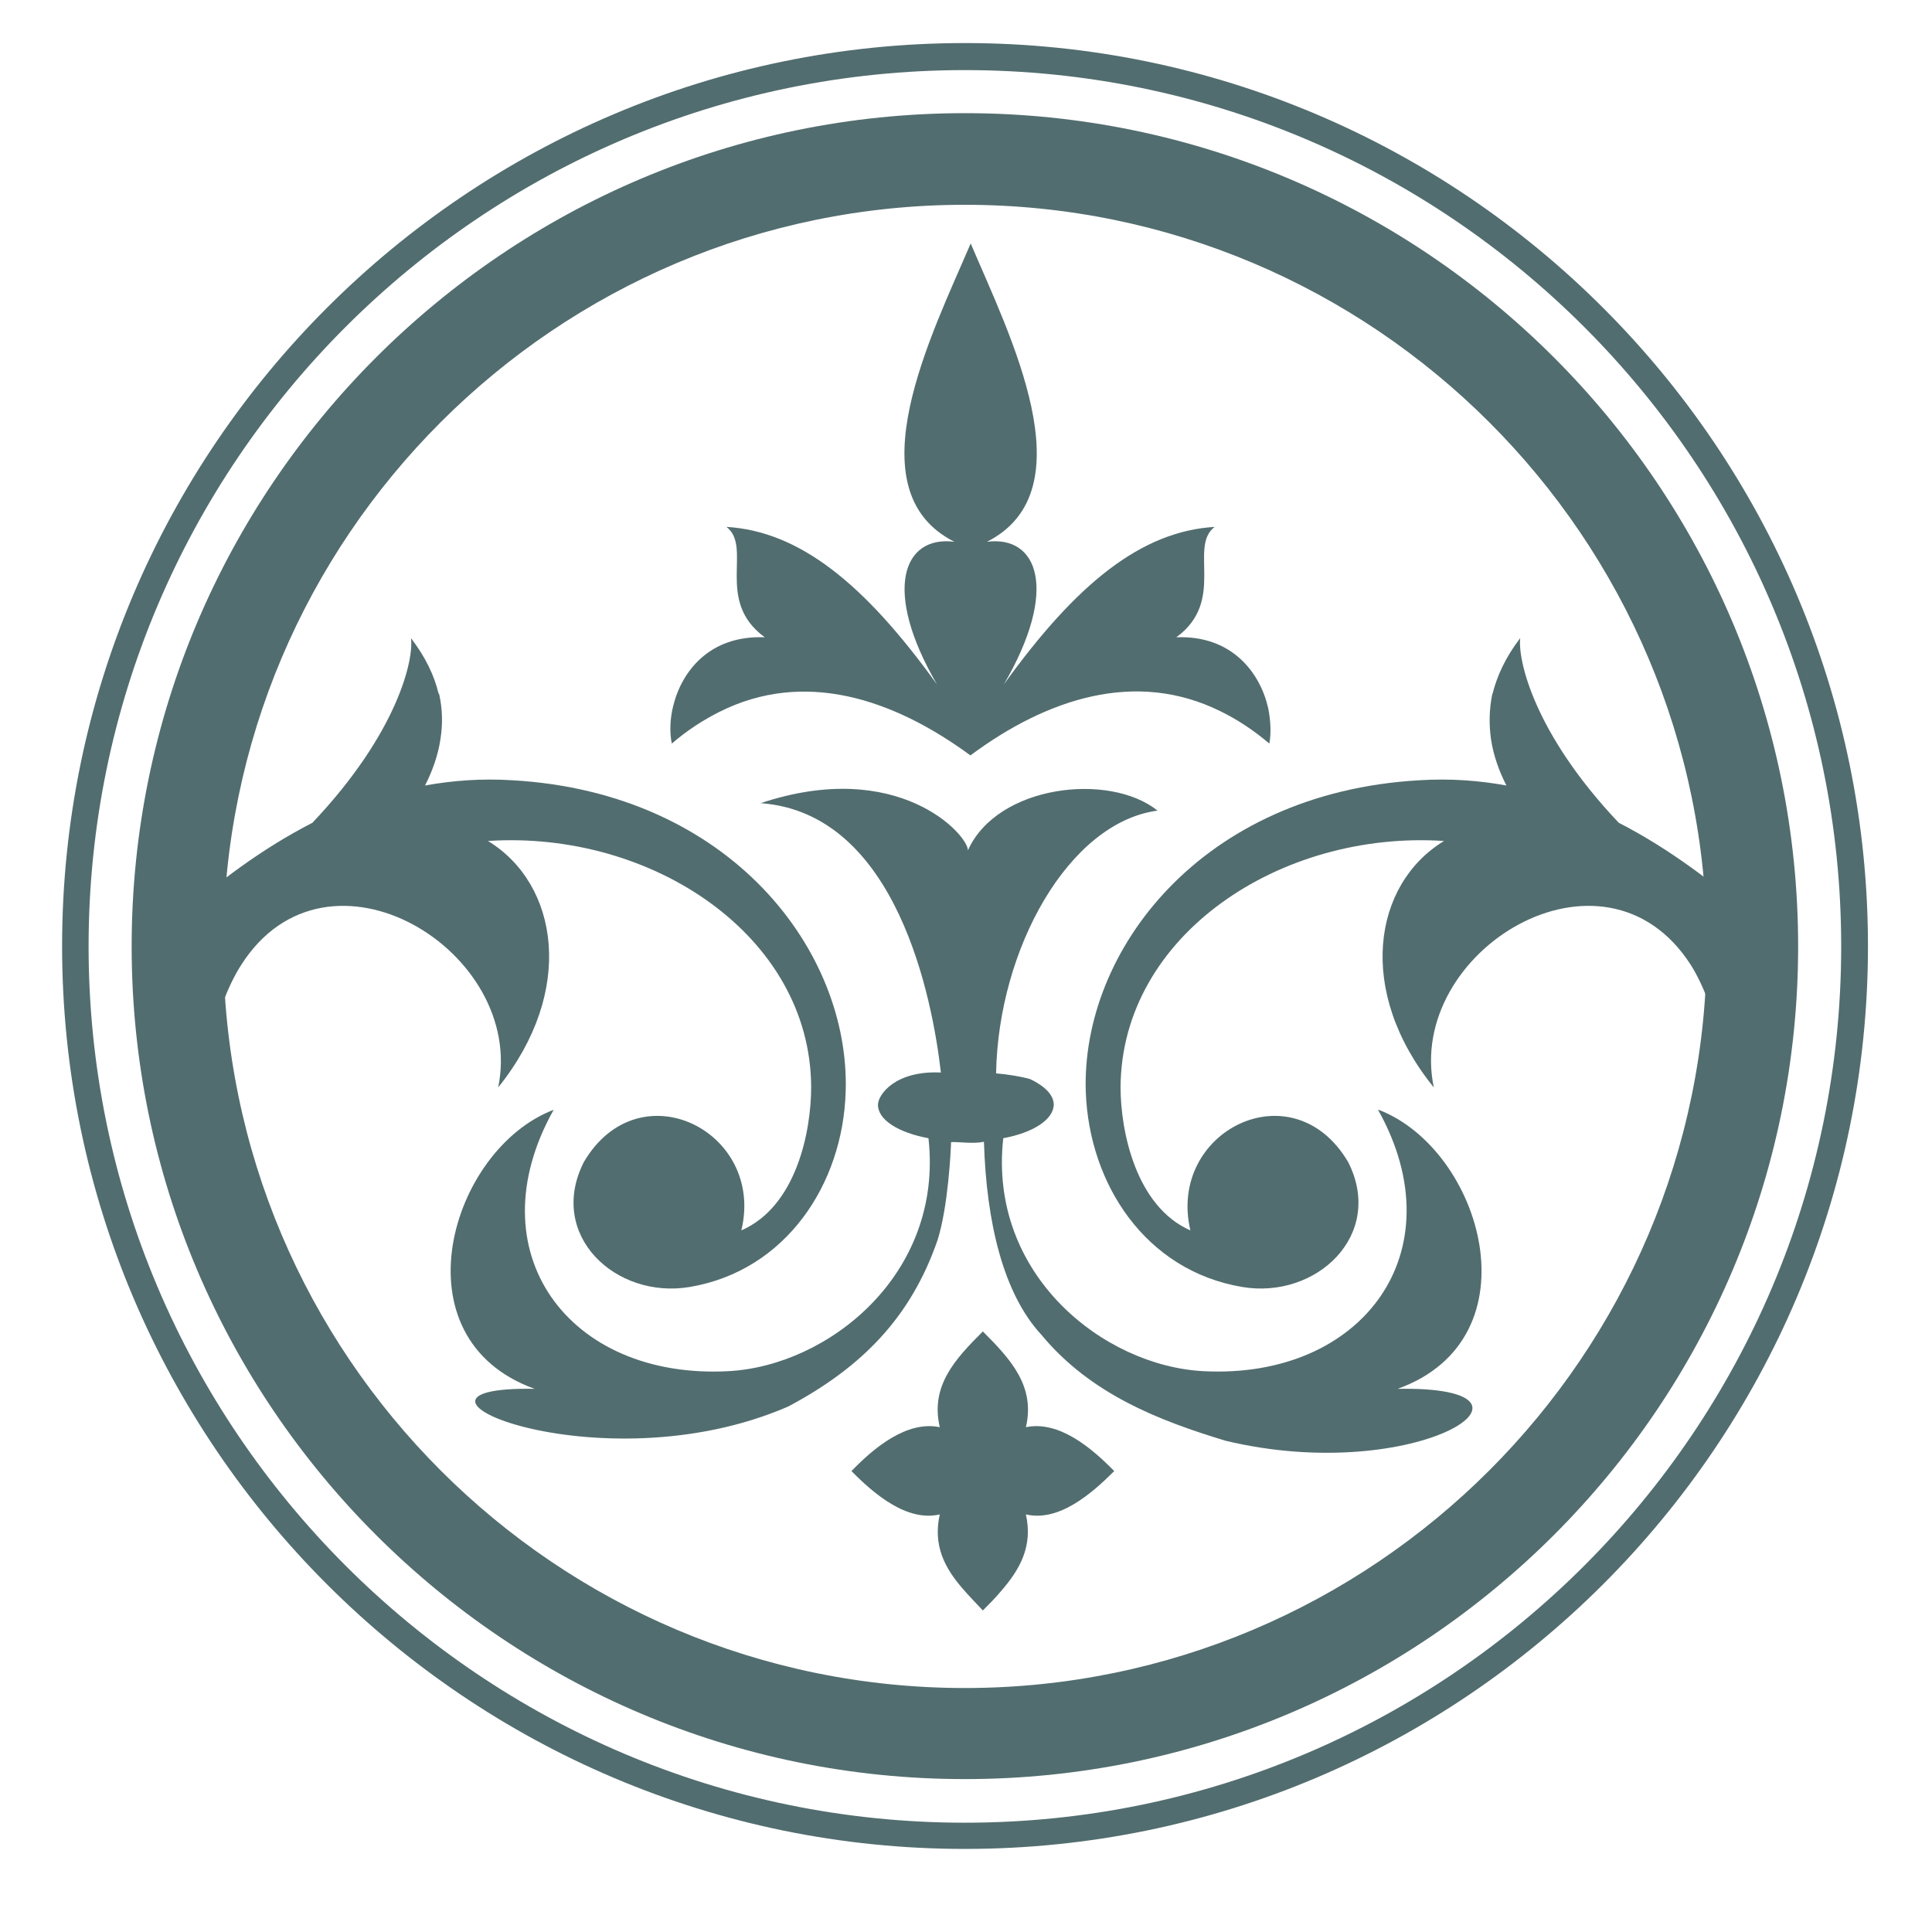 <svg xmlns="http://www.w3.org/2000/svg" xmlns:svg="http://www.w3.org/2000/svg" width="70" height="70" xml:space="preserve">  <g class="layer">  <title>Layer 1</title>  <path d="m34.96,2.54c-17.51,0 -31.75,14.24 -31.75,31.75c0,17.49 14.24,31.75 31.75,31.75c17.51,0 31.75,-14.25 31.75,-31.75c0,-17.51 -14.24,-31.75 -31.75,-31.75zm0,64.45c-18.03,0 -32.71,-14.67 -32.71,-32.71c0,-18.04 14.68,-32.72 32.71,-32.72c18.04,0 32.72,14.68 32.72,32.72c0,18.04 -14.68,32.71 -32.72,32.71" fill="#526d6f" fill-rule="evenodd" id="path20"></path>  <path d="m49.93,40.21c2.87,5.13 -0.55,9.77 -6.33,9.47c-3.63,-0.19 -7.8,-3.51 -7.25,-8.44c1.08,-0.2 1.81,-0.67 1.83,-1.21c0,-0.36 -0.33,-0.68 -0.85,-0.93c-0.39,-0.11 -0.81,-0.17 -1.24,-0.21c0.08,-4.51 2.63,-9.09 5.85,-9.52c-1.75,-1.4 -5.81,-0.93 -6.87,1.44c0,-0.57 -2.53,-3.37 -7.51,-1.71c4.95,0.36 6.23,7.13 6.53,9.76c-1.65,-0.08 -2.28,0.8 -2.28,1.17c0,0.55 0.75,1.01 1.83,1.21c0.55,4.93 -3.63,8.25 -7.25,8.44c-5.8,0.31 -9.21,-4.33 -6.33,-9.47c-3.75,1.43 -5.77,8.28 -0.69,10.11c-6.21,-0.11 2.31,3.63 9.19,0.64c2.69,-1.43 4.45,-3.25 5.41,-6.03c0.39,-1.24 0.48,-3.27 0.49,-3.55c0.35,-0.01 0.77,0.07 1.19,-0.01c0.09,2.95 0.71,5.51 2.08,6.99c1.79,2.16 4.27,3.11 6.67,3.84c6.97,1.67 12.45,-1.99 6.24,-1.88c5.08,-1.83 3.05,-8.68 -0.69,-10.11" fill="#526d6f" fill-rule="evenodd" id="path22"></path>  <path d="m24.33,26.95c0.57,-0.49 1.13,-0.85 1.72,-1.15c3.09,-1.56 6.32,-0.48 9.11,1.57c2.76,-2.05 5.99,-3.13 9.08,-1.59c0.59,0.29 1.17,0.67 1.75,1.16c0.07,-0.36 0.05,-0.83 -0.04,-1.28c-0.29,-1.28 -1.31,-2.65 -3.33,-2.57c1.81,-1.32 0.43,-3.27 1.39,-4c-2.65,0.16 -5,2.04 -7.64,5.71c2.01,-3.44 1.23,-5.41 -0.61,-5.17c3.69,-1.87 0.8,-7.53 -0.59,-10.81c-1.4,3.28 -4.29,8.95 -0.59,10.81c-1.85,-0.24 -2.63,1.73 -0.63,5.17c-2.64,-3.67 -4.99,-5.55 -7.63,-5.71c0.96,0.73 -0.43,2.68 1.39,4c-2,-0.08 -3.01,1.23 -3.32,2.49c-0.12,0.49 -0.13,0.97 -0.05,1.36" fill="#526d6f" fill-rule="evenodd" id="path24"></path>  <path d="m15.89,25.13c-0.15,-0.64 -0.47,-1.32 -1,-2.01c0.11,0.77 -0.48,3.43 -3.57,6.69c-1.87,0.96 -3.47,2.19 -4.85,3.4c-0.03,0.36 -0.03,0.71 -0.03,1.08c0,0.59 0.27,4.16 0.31,4.75c0.77,0.03 0.91,-2.4 1.99,-4.08c3.13,-4.91 10.33,-0.49 9.31,4.44c2.81,-3.49 2.19,-7.37 -0.37,-8.93c5.93,-0.39 11.69,3.43 11.71,8.92c0,1.59 -0.53,4.32 -2.53,5.19c0.87,-3.59 -3.71,-5.89 -5.71,-2.47c-1.33,2.64 1.15,4.97 3.84,4.52c3.49,-0.59 5.55,-3.73 5.65,-7.07c0.17,-5.08 -4.16,-10.84 -12.08,-11.29c-1.12,-0.07 -2.16,0.01 -3.16,0.19c0.25,-0.49 0.47,-1.07 0.56,-1.69c0.08,-0.51 0.08,-1.05 -0.05,-1.63" fill="#526d6f" fill-rule="evenodd" id="path26"></path>  <path d="m54.08,25.13c0.16,-0.64 0.47,-1.32 1,-2.01c-0.09,0.77 0.48,3.43 3.57,6.69c1.87,0.96 3.45,2.19 4.87,3.4c0.01,0.36 0.03,0.71 0.03,1.08c0,0.59 -0.27,4.16 -0.32,4.75c-0.77,0.03 -0.91,-2.4 -1.97,-4.08c-3.15,-4.91 -10.35,-0.49 -9.31,4.44c-2.83,-3.49 -2.2,-7.37 0.37,-8.93c-5.95,-0.39 -11.69,3.43 -11.72,8.92c0,1.59 0.55,4.32 2.53,5.19c-0.85,-3.59 3.71,-5.89 5.72,-2.47c1.33,2.64 -1.16,4.97 -3.84,4.52c-3.51,-0.59 -5.55,-3.73 -5.67,-7.07c-0.17,-5.08 4.16,-10.84 12.09,-11.29c1.11,-0.07 2.16,0.01 3.15,0.19c-0.25,-0.49 -0.47,-1.07 -0.56,-1.69c-0.07,-0.51 -0.07,-1.05 0.05,-1.63" fill="#526d6f" fill-rule="evenodd" id="path28"></path>  <path d="m37.17,54.87c1.2,0.28 2.39,-0.76 3.2,-1.57c-0.81,-0.83 -2,-1.84 -3.2,-1.59c0.35,-1.49 -0.56,-2.47 -1.56,-3.47c-1,1 -1.91,1.97 -1.56,3.47c-1.2,-0.25 -2.4,0.76 -3.2,1.59c0.8,0.81 2,1.85 3.2,1.57c-0.25,1.12 0.17,1.93 0.83,2.69c0.23,0.27 0.48,0.52 0.73,0.79c0.24,-0.24 0.45,-0.45 0.65,-0.69c0.69,-0.79 1.17,-1.63 0.91,-2.79" fill="#526d6f" fill-rule="evenodd" id="path30"></path>  <path d="m34.96,7.42c-14.81,0 -26.87,12.04 -26.87,26.87c0,14.81 12.05,26.87 26.87,26.87c14.81,0 26.88,-12.05 26.88,-26.87c0,-14.83 -12.07,-26.87 -26.88,-26.87zm0,57.04c-16.64,0 -30.19,-13.53 -30.19,-30.17c0,-16.65 13.55,-30.19 30.19,-30.19c16.65,0 30.19,13.53 30.19,30.19c0,16.64 -13.53,30.17 -30.19,30.17" fill="#526d6f" fill-rule="evenodd" id="path32"></path> </g></svg>